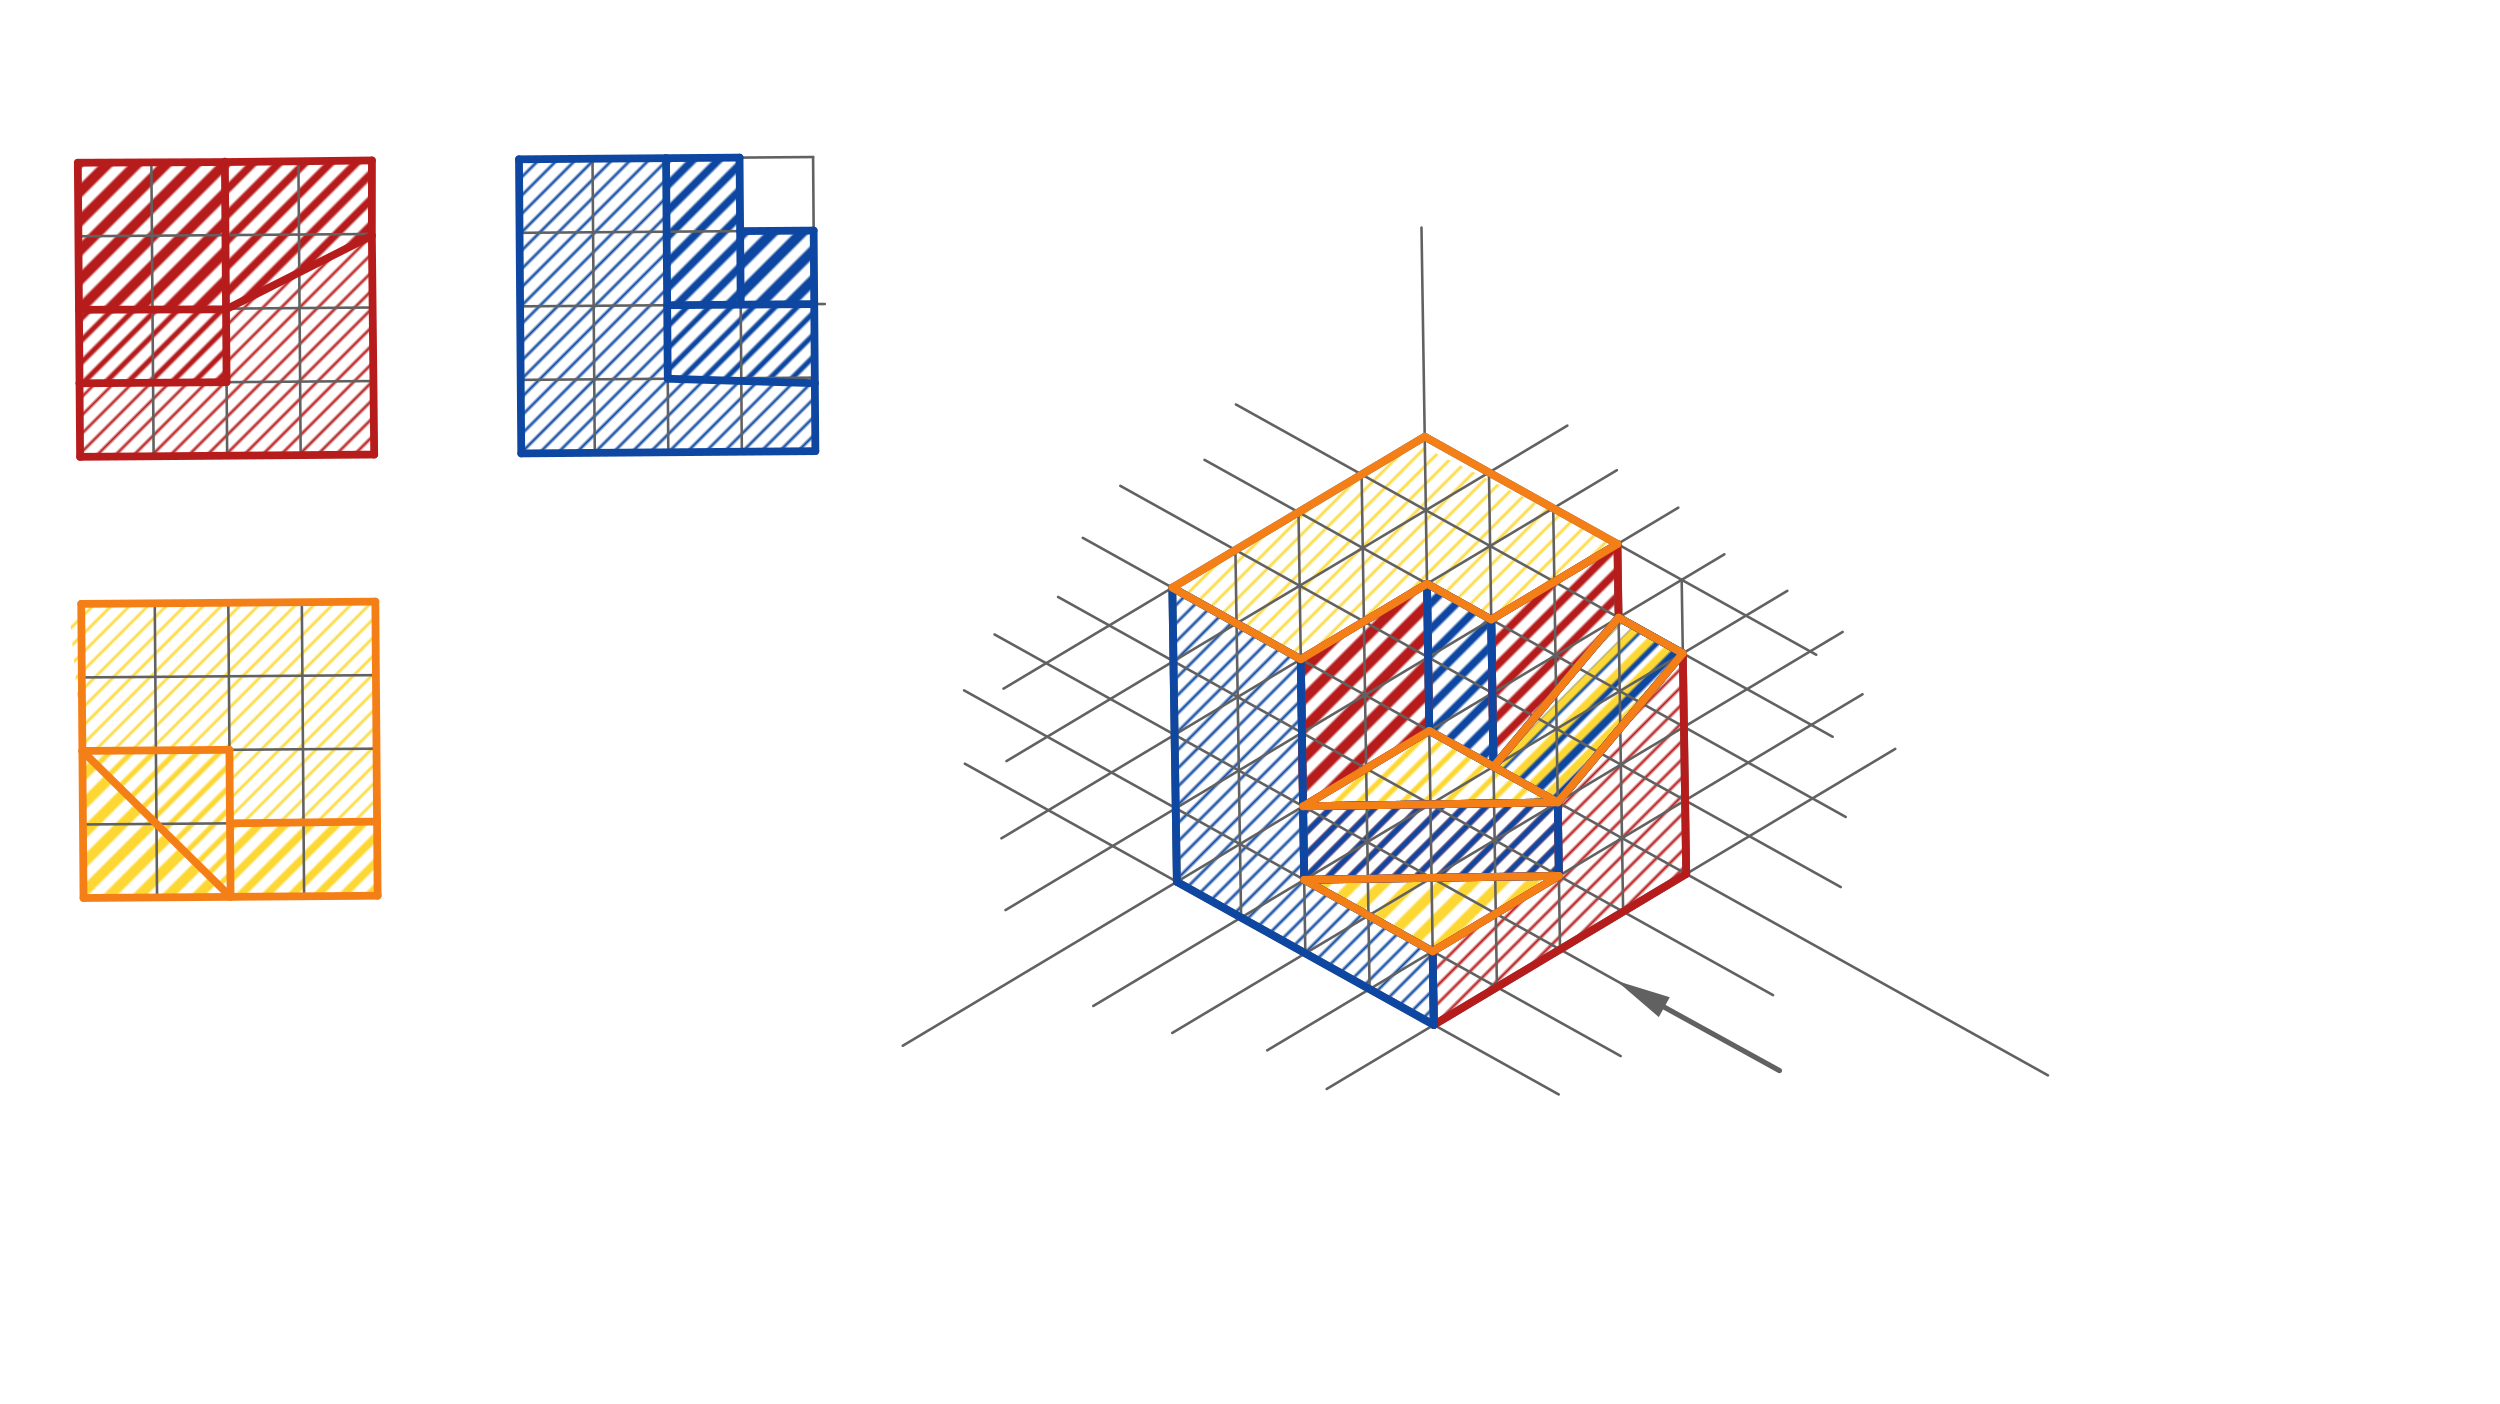 <svg xmlns="http://www.w3.org/2000/svg" class="svg--816" height="100%" preserveAspectRatio="xMidYMid meet" viewBox="0 0 963.78 541.417" width="100%"><defs><marker id="marker-arrow" markerHeight="16" markerUnits="userSpaceOnUse" markerWidth="24" orient="auto-start-reverse" refX="24" refY="4" viewBox="0 0 24 8"><path d="M 0 0 L 24 4 L 0 8 z" stroke="inherit"></path></marker></defs><g class="aux-layer--949"><g class="element--733"><defs><pattern height="5" id="fill_342_gaj66m__pattern-stripes" patternTransform="rotate(-45)" patternUnits="userSpaceOnUse" width="5"><rect fill="#B71C1C" height="1" transform="translate(0,0)" width="5"></rect></pattern></defs><g fill="url(#fill_342_gaj66m__pattern-stripes)"><path d="M 552.315 366.764 L 600.968 337.661 L 600.53 309.318 L 648.745 251.873 L 650.06 336.902 L 552.753 395.107 L 552.315 366.764 Z" stroke="none"></path></g></g><g class="element--733"><defs><pattern height="5" id="fill_349_5bzwrv__pattern-stripes" patternTransform="rotate(-45)" patternUnits="userSpaceOnUse" width="5"><rect fill="#B71C1C" height="1" transform="translate(0,0)" width="5"></rect></pattern></defs><g fill="url(#fill_349_5bzwrv__pattern-stripes)"><path d="M 30.659 147.771 L 87.35 147.332 L 87.133 119.255 L 143.353 90.85 L 144.261 175.238 L 30.879 176.117 L 30.659 147.771 Z" stroke="none"></path></g></g><g class="element--733"><defs><pattern height="6" id="fill_359_3qldee__pattern-stripes" patternTransform="rotate(-45)" patternUnits="userSpaceOnUse" width="6"><rect fill="#B71C1C" height="2" transform="translate(0,0)" width="6"></rect></pattern></defs><g fill="url(#fill_359_3qldee__pattern-stripes)"><path d="M 502.347 310.837 L 600.53 309.318 L 600.968 337.661 L 502.785 339.18 L 502.347 310.837 Z" stroke="none"></path></g></g><g class="element--733"><defs><pattern height="6" id="fill_364_1h8v5u__pattern-stripes" patternTransform="rotate(-45)" patternUnits="userSpaceOnUse" width="6"><rect fill="#B71C1C" height="2" transform="translate(0,0)" width="6"></rect></pattern></defs><g fill="url(#fill_364_1h8v5u__pattern-stripes)"><path d="M 30.439 119.426 L 87.133 119.255 L 87.35 147.332 L 30.659 147.771 L 30.439 119.426 Z" stroke="none"></path></g></g><g class="element--733"><defs><pattern height="7" id="fill_377_9skd3m__pattern-stripes" patternTransform="rotate(-45)" patternUnits="userSpaceOnUse" width="7"><rect fill="#B71C1C" height="3" transform="translate(0,0)" width="7"></rect></pattern></defs><g fill="url(#fill_377_9skd3m__pattern-stripes)"><path d="M 575.765 295.526 L 574.888 238.84 L 623.542 209.738 L 623.98 238.081 L 575.765 295.526 Z" stroke="none"></path></g></g><g class="element--733"><defs><pattern height="7" id="fill_382_ai08dk__pattern-stripes" patternTransform="rotate(-45)" patternUnits="userSpaceOnUse" width="7"><rect fill="#B71C1C" height="3" transform="translate(0,0)" width="7"></rect></pattern></defs><g fill="url(#fill_382_ai08dk__pattern-stripes)"><path d="M 87.133 119.255 L 86.693 62.477 L 143.382 61.855 L 143.354 90.203 L 87.133 119.255 Z" stroke="none"></path></g></g><g class="element--733"><defs><pattern height="8" id="fill_394_4s2ex7__pattern-stripes" patternTransform="rotate(-45)" patternUnits="userSpaceOnUse" width="8"><rect fill="#B71C1C" height="4" transform="translate(0,0)" width="8"></rect></pattern></defs><g fill="url(#fill_394_4s2ex7__pattern-stripes)"><path d="M 501.476 254.154 L 550.123 225.048 L 551 281.734 L 502.347 310.837 L 501.476 254.154 Z" stroke="none"></path></g></g><g class="element--733"><defs><pattern height="8" id="fill_399_yawva__pattern-stripes" patternTransform="rotate(-45)" patternUnits="userSpaceOnUse" width="8"><rect fill="#B71C1C" height="4" transform="translate(0,0)" width="8"></rect></pattern></defs><g fill="url(#fill_399_yawva__pattern-stripes)"><path d="M 30 62.734 L 86.693 62.477 L 87.133 119.255 L 30.439 119.426 L 30 62.734 Z" stroke="none"></path></g></g><g class="element--733"><defs><pattern height="5" id="fill_418_afr9yl__pattern-stripes" patternTransform="rotate(-45)" patternUnits="userSpaceOnUse" width="5"><rect fill="#0D47A1" height="1" transform="translate(0,0)" width="5"></rect></pattern></defs><g fill="url(#fill_418_afr9yl__pattern-stripes)"><path d="M 451.94 226.567 L 501.476 254.154 L 502.785 339.18 L 552.315 366.764 L 552.753 395.107 L 453.693 339.938 L 451.94 226.567 Z" stroke="none"></path></g></g><g class="element--733"><defs><pattern height="5" id="fill_426_aroogs__pattern-stripes" patternTransform="rotate(-45)" patternUnits="userSpaceOnUse" width="5"><rect fill="#0D47A1" height="1" transform="translate(0,0)" width="5"></rect></pattern></defs><g fill="url(#fill_426_aroogs__pattern-stripes)"><path d="M 200.074 61.416 L 256.765 60.977 L 257.424 146.013 L 314.13 147.726 L 314.335 173.919 L 200.953 174.798 L 200.161 72.749 L 200.074 61.416 Z" stroke="none"></path></g></g><g class="element--733"><defs><pattern height="6" id="fill_437_1fxk8__pattern-stripes" patternTransform="rotate(-45)" patternUnits="userSpaceOnUse" width="6"><rect fill="#0D47A1" height="2" transform="translate(0,0)" width="6"></rect></pattern></defs><g fill="url(#fill_437_1fxk8__pattern-stripes)"><path d="M 502.349 310.835 L 600.53 309.318 L 600.968 337.661 L 502.785 339.18 L 502.349 310.835 Z" stroke="none"></path></g></g><g class="element--733"><defs><pattern height="6" id="fill_442_54z63j__pattern-stripes" patternTransform="rotate(-45)" patternUnits="userSpaceOnUse" width="6"><rect fill="#0D47A1" height="2" transform="translate(0,0)" width="6"></rect></pattern></defs><g fill="url(#fill_442_54z63j__pattern-stripes)"><path d="M 257.204 117.668 L 313.896 117.228 L 314.114 145.574 L 257.424 146.013 L 257.204 117.668 Z" stroke="none"></path></g></g><g class="element--733"><defs><pattern height="7" id="fill_453_f8jldh__pattern-stripes" patternTransform="rotate(-45)" patternUnits="userSpaceOnUse" width="7"><rect fill="#0D47A1" height="3" transform="translate(0,0)" width="7"></rect></pattern></defs><g fill="url(#fill_453_f8jldh__pattern-stripes)"><path d="M 550.123 225.048 L 574.888 238.84 L 575.765 295.526 L 551 281.734 L 550.123 225.048 Z" stroke="none"></path></g></g><g class="element--733"><defs><pattern height="7" id="fill_458_4e8hex__pattern-stripes" patternTransform="rotate(-45)" patternUnits="userSpaceOnUse" width="7"><rect fill="#0D47A1" height="3" transform="translate(0,0)" width="7"></rect></pattern></defs><g fill="url(#fill_458_4e8hex__pattern-stripes)"><path d="M 256.765 60.977 L 285.11 60.757 L 285.55 117.448 L 257.204 117.668 L 256.765 60.977 Z" stroke="none"></path></g></g><g class="element--733"><defs><pattern height="8" id="fill_470_228x9d__pattern-stripes" patternTransform="rotate(-45)" patternUnits="userSpaceOnUse" width="8"><rect fill="#0D47A1" height="4" transform="translate(0,0)" width="8"></rect></pattern></defs><g fill="url(#fill_470_228x9d__pattern-stripes)"><path d="M 623.98 238.081 L 648.745 251.873 L 600.53 309.318 L 575.765 295.526 L 623.98 238.081 Z" stroke="none"></path></g></g><g class="element--733"><defs><pattern height="8" id="fill_475_amrm1k__pattern-stripes" patternTransform="rotate(-45)" patternUnits="userSpaceOnUse" width="8"><rect fill="#0D47A1" height="4" transform="translate(0,0)" width="8"></rect></pattern></defs><g fill="url(#fill_475_amrm1k__pattern-stripes)"><path d="M 285.33 89.102 L 313.676 88.883 L 313.896 117.228 L 285.55 117.448 L 285.33 89.102 Z" stroke="none"></path></g></g><g class="element--733"><defs><pattern height="5" id="fill_494_f4e8kh__pattern-stripes" patternTransform="rotate(-45)" patternUnits="userSpaceOnUse" width="5"><rect fill="#FDD835" height="1" transform="translate(0,0)" width="5"></rect></pattern></defs><g fill="url(#fill_494_f4e8kh__pattern-stripes)"><path d="M 451.94 226.567 L 545.394 170.667 L 623.542 209.738 L 574.888 238.84 L 550.124 225.049 L 501.476 254.154 L 451.94 226.567 Z" stroke="none"></path></g></g><g class="element--733"><defs><pattern height="5" id="fill_501_2arnd1__pattern-stripes" patternTransform="rotate(-45)" patternUnits="userSpaceOnUse" width="5"><rect fill="#FDD835" height="1" transform="translate(0,0)" width="5"></rect></pattern></defs><g fill="url(#fill_501_2arnd1__pattern-stripes)"><path d="M 31.318 232.808 L 144.701 231.929 L 145.358 316.724 L 88.669 317.405 L 88.449 289.06 L 31.758 289.499 L 27 238.734 Z" stroke="none"></path></g></g><g class="element--733"><defs><pattern height="6" id="fill_510_caqieq__pattern-stripes" patternTransform="rotate(-45)" patternUnits="userSpaceOnUse" width="6"><rect fill="#FDD835" height="2" transform="translate(0,0)" width="6"></rect></pattern></defs><g fill="url(#fill_510_caqieq__pattern-stripes)"><path d="M 502.349 310.835 L 551 281.734 L 600.53 309.318 L 502.349 310.835 Z" stroke="none"></path></g></g><g class="element--733"><defs><pattern height="6" id="fill_514_5jmfc7__pattern-stripes" patternTransform="rotate(-45)" patternUnits="userSpaceOnUse" width="6"><rect fill="#FDD835" height="2" transform="translate(0,0)" width="6"></rect></pattern></defs><g fill="url(#fill_514_5jmfc7__pattern-stripes)"><path d="M 31.758 289.499 L 88.449 289.06 L 88.889 345.751 L 31.758 289.499 Z" stroke="none"></path></g></g><g class="element--733"><defs><pattern height="7" id="fill_524_czp88g__pattern-stripes" patternTransform="rotate(-45)" patternUnits="userSpaceOnUse" width="7"><rect fill="#FDD835" height="3" transform="translate(0,0)" width="7"></rect></pattern></defs><g fill="url(#fill_524_czp88g__pattern-stripes)"><path d="M 575.765 295.526 L 623.98 238.081 L 648.745 251.873 L 600.53 309.318 L 575.765 295.526 Z" stroke="none"></path></g></g><g class="element--733"><defs><pattern height="7" id="fill_529_74rc0q__pattern-stripes" patternTransform="rotate(-45)" patternUnits="userSpaceOnUse" width="7"><rect fill="#FDD835" height="3" transform="translate(0,0)" width="7"></rect></pattern></defs><g fill="url(#fill_529_74rc0q__pattern-stripes)"><path d="M 88.669 317.405 L 145.36 316.966 L 145.58 345.311 L 88.889 345.751 L 88.669 317.405 Z" stroke="none"></path></g></g><g class="element--733"><defs><pattern height="8" id="fill_538_1ldjdn__pattern-stripes" patternTransform="rotate(-45)" patternUnits="userSpaceOnUse" width="8"><rect fill="#FDD835" height="4" transform="translate(0,0)" width="8"></rect></pattern></defs><g fill="url(#fill_538_1ldjdn__pattern-stripes)"><path d="M 502.785 339.18 L 600.968 337.661 L 552.315 366.764 L 502.785 339.18 Z" stroke="none"></path></g></g><g class="element--733"><defs><pattern height="8" id="fill_542_auglqm__pattern-stripes" patternTransform="rotate(-45)" patternUnits="userSpaceOnUse" width="8"><rect fill="#FDD835" height="4" transform="translate(0,0)" width="8"></rect></pattern></defs><g fill="url(#fill_542_auglqm__pattern-stripes)"><path d="M 31.758 289.499 L 88.889 345.751 L 32.197 346.19 L 31.758 289.499 Z" stroke="none"></path></g></g><g class="element--733"><line stroke="#616161" stroke-dasharray="none" stroke-linecap="round" stroke-width="3" x1="502.785" x2="600.968" y1="339.18" y2="337.661"></line></g><g class="element--733"><line stroke="#B71C1C" stroke-dasharray="none" stroke-linecap="round" stroke-width="3" x1="552.753" x2="552.315" y1="395.107" y2="366.764"></line></g><g class="element--733"><line stroke="#B71C1C" stroke-dasharray="none" stroke-linecap="round" stroke-width="3" x1="575.765" x2="574.888" y1="295.526" y2="238.84"></line></g><g class="element--733"><line stroke="#B71C1C" stroke-dasharray="none" stroke-linecap="round" stroke-width="3" x1="502.347" x2="501.47" y1="310.837" y2="254.15"></line></g><g class="element--733"><line stroke="#0D47A1" stroke-dasharray="none" stroke-linecap="round" stroke-width="3" x1="502.349" x2="600.53" y1="310.835" y2="309.318"></line></g><g class="element--733"><line stroke="#0D47A1" stroke-dasharray="none" stroke-linecap="round" stroke-width="3" x1="623.98" x2="648.745" y1="238.081" y2="251.873"></line></g></g><g class="main-layer--75a"><g class="element--733"><line stroke="#616161" stroke-dasharray="none" stroke-linecap="round" stroke-width="1" x1="30" x2="143.382" y1="62.734" y2="61.855"></line></g><g class="element--733"><line stroke="#616161" stroke-dasharray="none" stroke-linecap="round" stroke-width="1" x1="143.602" x2="30.22" y1="90.201" y2="91.08"></line></g><g class="element--733"><line stroke="#616161" stroke-dasharray="none" stroke-linecap="round" stroke-width="1" x1="143.822" x2="30.439" y1="118.547" y2="119.426"></line></g><g class="element--733"><line stroke="#616161" stroke-dasharray="none" stroke-linecap="round" stroke-width="1" x1="144.042" x2="30.659" y1="146.892" y2="147.771"></line></g><g class="element--733"><line stroke="#616161" stroke-dasharray="none" stroke-linecap="round" stroke-width="1" x1="144.261" x2="30.879" y1="175.238" y2="176.117"></line></g><g class="element--733"><line stroke="#616161" stroke-dasharray="none" stroke-linecap="round" stroke-width="1" x1="58.346" x2="59.225" y1="62.515" y2="175.897"></line></g><g class="element--733"><line stroke="#616161" stroke-dasharray="none" stroke-linecap="round" stroke-width="1" x1="86.691" x2="87.57" y1="62.295" y2="175.677"></line></g><g class="element--733"><line stroke="#616161" stroke-dasharray="none" stroke-linecap="round" stroke-width="1" x1="115.037" x2="115.916" y1="62.075" y2="175.458"></line></g><g class="element--733"><line stroke="#616161" stroke-dasharray="none" stroke-linecap="round" stroke-width="1" x1="30.879" x2="30" y1="176.117" y2="62.734"></line></g><g class="element--733"><line stroke="#616161" stroke-dasharray="none" stroke-linecap="round" stroke-width="1" x1="144.261" x2="143.382" y1="175.238" y2="61.855"></line></g><g class="element--733"><line stroke="#616161" stroke-dasharray="none" stroke-linecap="round" stroke-width="1" x1="200.293" x2="313.676" y1="89.762" y2="88.883"></line></g><g class="element--733"><line stroke="#616161" stroke-dasharray="none" stroke-linecap="round" stroke-width="1" x1="200.513" x2="317.973" y1="118.107" y2="117.197"></line></g><g class="element--733"><line stroke="#616161" stroke-dasharray="none" stroke-linecap="round" stroke-width="1" x1="200.733" x2="314.115" y1="146.453" y2="145.574"></line></g><g class="element--733"><line stroke="#616161" stroke-dasharray="none" stroke-linecap="round" stroke-width="1" x1="200.953" x2="314.335" y1="174.798" y2="173.919"></line></g><g class="element--733"><line stroke="#616161" stroke-dasharray="none" stroke-linecap="round" stroke-width="1" x1="228.419" x2="229.298" y1="61.196" y2="174.579"></line></g><g class="element--733"><line stroke="#616161" stroke-dasharray="none" stroke-linecap="round" stroke-width="1" x1="256.765" x2="257.644" y1="60.977" y2="174.359"></line></g><g class="element--733"><line stroke="#616161" stroke-dasharray="none" stroke-linecap="round" stroke-width="1" x1="285.11" x2="285.989" y1="60.757" y2="174.139"></line></g><g class="element--733"><line stroke="#616161" stroke-dasharray="none" stroke-linecap="round" stroke-width="1" x1="200.074" x2="313.456" y1="61.416" y2="60.537"></line></g><g class="element--733"><line stroke="#616161" stroke-dasharray="none" stroke-linecap="round" stroke-width="1" x1="200.953" x2="200.074" y1="174.798" y2="61.416"></line></g><g class="element--733"><line stroke="#616161" stroke-dasharray="none" stroke-linecap="round" stroke-width="1" x1="314.335" x2="313.456" y1="173.919" y2="60.537"></line></g><g class="element--733"><line stroke="#616161" stroke-dasharray="none" stroke-linecap="round" stroke-width="1" x1="144.921" x2="31.538" y1="260.275" y2="261.154"></line></g><g class="element--733"><line stroke="#616161" stroke-dasharray="none" stroke-linecap="round" stroke-width="1" x1="145.14" x2="31.758" y1="288.62" y2="289.499"></line></g><g class="element--733"><line stroke="#616161" stroke-dasharray="none" stroke-linecap="round" stroke-width="1" x1="145.36" x2="31.978" y1="316.966" y2="317.845"></line></g><g class="element--733"><line stroke="#616161" stroke-dasharray="none" stroke-linecap="round" stroke-width="1" x1="145.58" x2="32.197" y1="345.311" y2="346.19"></line></g><g class="element--733"><line stroke="#616161" stroke-dasharray="none" stroke-linecap="round" stroke-width="1" x1="59.664" x2="60.543" y1="232.588" y2="345.971"></line></g><g class="element--733"><line stroke="#616161" stroke-dasharray="none" stroke-linecap="round" stroke-width="1" x1="88.01" x2="88.889" y1="232.369" y2="345.751"></line></g><g class="element--733"><line stroke="#616161" stroke-dasharray="none" stroke-linecap="round" stroke-width="1" x1="116.355" x2="117.234" y1="232.149" y2="345.531"></line></g><g class="element--733"><line stroke="#616161" stroke-dasharray="none" stroke-linecap="round" stroke-width="1" x1="32.197" x2="31.318" y1="346.19" y2="232.808"></line></g><g class="element--733"><line stroke="#616161" stroke-dasharray="none" stroke-linecap="round" stroke-width="1" x1="145.58" x2="144.701" y1="345.311" y2="231.929"></line></g><g class="element--733"><line stroke="#616161" stroke-dasharray="none" stroke-linecap="round" stroke-width="1" x1="31.318" x2="144.701" y1="232.808" y2="231.929"></line></g><g class="element--733"><line stroke="#616161" stroke-dasharray="none" stroke-linecap="round" stroke-width="1" x1="548" x2="551" y1="87.734" y2="281.734"></line></g><g class="element--733"><line stroke="#616161" stroke-dasharray="none" stroke-linecap="round" stroke-width="1" x1="551" x2="348.022" y1="281.734" y2="403.146"></line></g><g class="element--733"><line stroke="#616161" stroke-dasharray="none" stroke-linecap="round" stroke-width="1" x1="551" x2="789.503" y1="281.734" y2="414.56"></line></g><g class="element--733"><line stroke="#616161" stroke-dasharray="none" stroke-linecap="round" stroke-width="1" x1="550.562" x2="387.637" y1="253.391" y2="350.845"></line></g><g class="element--733"><line stroke="#616161" stroke-dasharray="none" stroke-linecap="round" stroke-width="1" x1="550.123" x2="386.062" y1="225.048" y2="323.182"></line></g><g class="element--733"><line stroke="#616161" stroke-dasharray="none" stroke-linecap="round" stroke-width="1" x1="549.685" x2="388.012" y1="196.705" y2="293.411"></line></g><g class="element--733"><line stroke="#616161" stroke-dasharray="none" stroke-linecap="round" stroke-width="1" x1="549.247" x2="386.864" y1="168.362" y2="265.492"></line></g><g class="element--733"><line stroke="#616161" stroke-dasharray="none" stroke-linecap="round" stroke-width="1" x1="550.562" x2="709.625" y1="253.391" y2="341.976"></line></g><g class="element--733"><line stroke="#616161" stroke-dasharray="none" stroke-linecap="round" stroke-width="1" x1="550.123" x2="711.542" y1="225.048" y2="314.944"></line></g><g class="element--733"><line stroke="#616161" stroke-dasharray="none" stroke-linecap="round" stroke-width="1" x1="549.685" x2="706.501" y1="196.705" y2="284.038"></line></g><g class="element--733"><line stroke="#616161" stroke-dasharray="none" stroke-linecap="round" stroke-width="1" x1="549.247" x2="700.177" y1="168.362" y2="252.417"></line></g><g class="element--733"><line stroke="#616161" stroke-dasharray="none" stroke-linecap="round" stroke-width="1" x1="526.673" x2="683.503" y1="296.285" y2="383.626"></line></g><g class="element--733"><line stroke="#616161" stroke-dasharray="none" stroke-linecap="round" stroke-width="1" x1="502.347" x2="656.902" y1="310.837" y2="396.911"></line></g><g class="element--733"><line stroke="#616161" stroke-dasharray="none" stroke-linecap="round" stroke-width="1" x1="478.02" x2="624.784" y1="325.388" y2="407.123"></line></g><g class="element--733"><line stroke="#616161" stroke-dasharray="none" stroke-linecap="round" stroke-width="1" x1="453.693" x2="600.897" y1="339.939" y2="421.919"></line></g><g class="element--733"><line stroke="#616161" stroke-dasharray="none" stroke-linecap="round" stroke-width="1" x1="551" x2="417.431" y1="281.734" y2="207.348"></line></g><g class="element--733"><line stroke="#616161" stroke-dasharray="none" stroke-linecap="round" stroke-width="1" x1="526.673" x2="407.901" y1="296.285" y2="230.139"></line></g><g class="element--733"><line stroke="#616161" stroke-dasharray="none" stroke-linecap="round" stroke-width="1" x1="502.347" x2="383.415" y1="310.837" y2="244.602"></line></g><g class="element--733"><line stroke="#616161" stroke-dasharray="none" stroke-linecap="round" stroke-width="1" x1="478.02" x2="371.663" y1="325.388" y2="266.156"></line></g><g class="element--733"><line stroke="#616161" stroke-dasharray="none" stroke-linecap="round" stroke-width="1" x1="453.693" x2="371.95" y1="339.939" y2="294.415"></line></g><g class="element--733"><line stroke="#616161" stroke-dasharray="none" stroke-linecap="round" stroke-width="1" x1="550.562" x2="431.897" y1="253.391" y2="187.305"></line></g><g class="element--733"><line stroke="#616161" stroke-dasharray="none" stroke-linecap="round" stroke-width="1" x1="550.123" x2="464.363" y1="225.048" y2="177.287"></line></g><g class="element--733"><line stroke="#616161" stroke-dasharray="none" stroke-linecap="round" stroke-width="1" x1="549.685" x2="476.453" y1="196.705" y2="155.921"></line></g><g class="element--733"><line stroke="#616161" stroke-dasharray="none" stroke-linecap="round" stroke-width="1" x1="575.765" x2="421.477" y1="295.526" y2="387.814"></line></g><g class="element--733"><line stroke="#616161" stroke-dasharray="none" stroke-linecap="round" stroke-width="1" x1="600.53" x2="451.92" y1="309.318" y2="398.21"></line></g><g class="element--733"><line stroke="#616161" stroke-dasharray="none" stroke-linecap="round" stroke-width="1" x1="625.295" x2="488.536" y1="323.11" y2="404.913"></line></g><g class="element--733"><line stroke="#616161" stroke-dasharray="none" stroke-linecap="round" stroke-width="1" x1="650.06" x2="511.456" y1="336.902" y2="419.809"></line></g><g class="element--733"><line stroke="#616161" stroke-dasharray="none" stroke-linecap="round" stroke-width="1" x1="650.06" x2="730.629" y1="336.902" y2="288.709"></line></g><g class="element--733"><line stroke="#616161" stroke-dasharray="none" stroke-linecap="round" stroke-width="1" x1="625.295" x2="718.028" y1="323.11" y2="267.642"></line></g><g class="element--733"><line stroke="#616161" stroke-dasharray="none" stroke-linecap="round" stroke-width="1" x1="600.53" x2="710.355" y1="309.318" y2="243.626"></line></g><g class="element--733"><line stroke="#616161" stroke-dasharray="none" stroke-linecap="round" stroke-width="1" x1="575.765" x2="689.026" y1="295.526" y2="227.778"></line></g><g class="element--733"><line stroke="#616161" stroke-dasharray="none" stroke-linecap="round" stroke-width="1" x1="551" x2="664.765" y1="281.734" y2="213.685"></line></g><g class="element--733"><line stroke="#616161" stroke-dasharray="none" stroke-linecap="round" stroke-width="1" x1="550.562" x2="646.994" y1="253.391" y2="195.71"></line></g><g class="element--733"><line stroke="#616161" stroke-dasharray="none" stroke-linecap="round" stroke-width="1" x1="550.123" x2="623.325" y1="225.048" y2="181.262"></line></g><g class="element--733"><line stroke="#616161" stroke-dasharray="none" stroke-linecap="round" stroke-width="1" x1="549.685" x2="604.233" y1="196.705" y2="164.077"></line></g><g class="element--733"><line stroke="#616161" stroke-dasharray="none" stroke-linecap="round" stroke-width="1" x1="453.693" x2="451.94" y1="339.939" y2="226.567"></line></g><g class="element--733"><line stroke="#616161" stroke-dasharray="none" stroke-linecap="round" stroke-width="1" x1="650.06" x2="648.307" y1="336.902" y2="223.53"></line></g><g class="element--733"><line stroke="#616161" stroke-dasharray="none" stroke-linecap="round" stroke-width="1" x1="552.753" x2="551" y1="395.107" y2="281.734"></line></g><g class="element--733"><line stroke="#616161" stroke-dasharray="none" stroke-linecap="round" stroke-width="1" x1="478.458" x2="476.267" y1="353.731" y2="212.015"></line></g><g class="element--733"><line stroke="#616161" stroke-dasharray="none" stroke-linecap="round" stroke-width="1" x1="503.223" x2="500.593" y1="367.523" y2="197.464"></line></g><g class="element--733"><line stroke="#616161" stroke-dasharray="none" stroke-linecap="round" stroke-width="1" x1="527.988" x2="524.92" y1="381.315" y2="182.913"></line></g><g class="element--733"><line stroke="#616161" stroke-dasharray="none" stroke-linecap="round" stroke-width="1" x1="577.08" x2="574.012" y1="380.556" y2="182.154"></line></g><g class="element--733"><line stroke="#616161" stroke-dasharray="none" stroke-linecap="round" stroke-width="1" x1="601.407" x2="598.777" y1="366.004" y2="195.946"></line></g><g class="element--733"><line stroke="#616161" stroke-dasharray="none" stroke-linecap="round" stroke-width="1" x1="625.733" x2="623.542" y1="351.453" y2="209.738"></line></g><g class="element--733"><line stroke="#616161" stroke-dasharray="none" stroke-linecap="round" stroke-width="3" x1="453.693" x2="451.94" y1="339.939" y2="226.567"></line></g><g class="element--733"><line stroke="#616161" stroke-dasharray="none" stroke-linecap="round" stroke-width="3" x1="451.94" x2="501.47" y1="226.567" y2="254.15"></line></g><g class="element--733"><line stroke="#616161" stroke-dasharray="none" stroke-linecap="round" stroke-width="3" x1="501.47" x2="502.785" y1="254.15" y2="339.18"></line></g><g class="element--733"><line stroke="#616161" stroke-dasharray="none" stroke-linecap="round" stroke-width="3" x1="502.785" x2="552.315" y1="339.18" y2="366.764"></line></g><g class="element--733"><line stroke="#616161" stroke-dasharray="none" stroke-linecap="round" stroke-width="3" x1="552.315" x2="552.753" y1="366.764" y2="395.107"></line></g><g class="element--733"><line stroke="#616161" stroke-dasharray="none" stroke-linecap="round" stroke-width="3" x1="453.693" x2="552.753" y1="339.939" y2="395.107"></line></g><g class="element--733"><line stroke="#616161" stroke-dasharray="none" stroke-linecap="round" stroke-width="3" x1="552.315" x2="600.968" y1="366.764" y2="337.661"></line></g><g class="element--733"><line stroke="#616161" stroke-dasharray="none" stroke-linecap="round" stroke-width="3" x1="600.968" x2="600.53" y1="337.661" y2="309.318"></line></g><g class="element--733"><line stroke="#616161" stroke-dasharray="none" stroke-linecap="round" stroke-width="3" x1="600.53" x2="648.745" y1="309.318" y2="251.873"></line></g><g class="element--733"><line stroke="#616161" stroke-dasharray="none" stroke-linecap="round" stroke-width="3" x1="648.745" x2="650.06" y1="251.873" y2="336.902"></line></g><g class="element--733"><line stroke="#616161" stroke-dasharray="none" stroke-linecap="round" stroke-width="3" x1="650.06" x2="552.753" y1="336.902" y2="395.107"></line></g><g class="element--733"><line stroke="#616161" stroke-dasharray="none" stroke-linecap="round" stroke-width="3" x1="502.347" x2="600.53" y1="310.837" y2="309.318"></line></g><g class="element--733"><line stroke="#616161" stroke-dasharray="none" stroke-linecap="round" stroke-width="3" x1="502.347" x2="551" y1="310.837" y2="281.734"></line></g><g class="element--733"><line stroke="#616161" stroke-dasharray="none" stroke-linecap="round" stroke-width="3" x1="551" x2="600.53" y1="281.734" y2="309.318"></line></g><g class="element--733"><line stroke="#616161" stroke-dasharray="none" stroke-linecap="round" stroke-width="3" x1="551" x2="550.123" y1="281.734" y2="225.048"></line></g><g class="element--733"><line stroke="#616161" stroke-dasharray="none" stroke-linecap="round" stroke-width="3" x1="501.47" x2="550.123" y1="254.15" y2="225.048"></line></g><g class="element--733"><line stroke="#616161" stroke-dasharray="none" stroke-linecap="round" stroke-width="3" x1="451.94" x2="549.247" y1="226.567" y2="168.362"></line></g><g class="element--733"><line stroke="#616161" stroke-dasharray="none" stroke-linecap="round" stroke-width="3" x1="549.247" x2="623.542" y1="168.362" y2="209.738"></line></g><g class="element--733"><line stroke="#616161" stroke-dasharray="none" stroke-linecap="round" stroke-width="3" x1="550.123" x2="574.888" y1="225.048" y2="238.84"></line></g><g class="element--733"><line stroke="#616161" stroke-dasharray="none" stroke-linecap="round" stroke-width="3" x1="574.888" x2="623.542" y1="238.84" y2="209.738"></line></g><g class="element--733"><line stroke="#616161" stroke-dasharray="none" stroke-linecap="round" stroke-width="3" x1="574.888" x2="575.765" y1="238.84" y2="295.526"></line></g><g class="element--733"><line stroke="#616161" stroke-dasharray="none" stroke-linecap="round" stroke-width="3" x1="575.765" x2="623.98" y1="295.526" y2="238.081"></line></g><g class="element--733"><line stroke="#616161" stroke-dasharray="none" stroke-linecap="round" stroke-width="3" x1="623.98" x2="623.542" y1="238.081" y2="209.738"></line></g><g class="element--733"><line stroke="#616161" stroke-dasharray="none" stroke-linecap="round" stroke-width="3" x1="623.98" x2="648.745" y1="238.081" y2="251.873"></line></g><g class="element--733"><line stroke="#616161" stroke-dasharray="none" stroke-linecap="round" stroke-width="2" x1="641.606" x2="686" y1="388.281" y2="412.734"></line><path d="M623.212,378.148 l21,4.375 l0,-8.75 z" fill="#616161" stroke="#616161" stroke-width="0" transform="rotate(28.848, 623.212, 378.148)"></path></g><g class="element--733"><line stroke="#B71C1C" stroke-dasharray="none" stroke-linecap="round" stroke-width="3" x1="552.753" x2="552.315" y1="395.107" y2="366.764"></line></g><g class="element--733"><line stroke="#B71C1C" stroke-dasharray="none" stroke-linecap="round" stroke-width="3" x1="552.315" x2="600.968" y1="366.764" y2="337.661"></line></g><g class="element--733"><line stroke="#B71C1C" stroke-dasharray="none" stroke-linecap="round" stroke-width="3" x1="600.968" x2="600.53" y1="337.661" y2="309.318"></line></g><g class="element--733"><line stroke="#B71C1C" stroke-dasharray="none" stroke-linecap="round" stroke-width="3" x1="600.53" x2="648.745" y1="309.318" y2="251.873"></line></g><g class="element--733"><line stroke="#B71C1C" stroke-dasharray="none" stroke-linecap="round" stroke-width="3" x1="648.745" x2="650.06" y1="251.873" y2="336.902"></line></g><g class="element--733"><line stroke="#B71C1C" stroke-dasharray="none" stroke-linecap="round" stroke-width="3" x1="552.753" x2="650.06" y1="395.107" y2="336.902"></line></g><g class="element--733"><line stroke="#B71C1C" stroke-dasharray="none" stroke-linecap="round" stroke-width="3" x1="30.879" x2="30.659" y1="176.117" y2="147.771"></line></g><g class="element--733"><line stroke="#B71C1C" stroke-dasharray="none" stroke-linecap="round" stroke-width="3" x1="30.659" x2="87.35" y1="147.771" y2="147.332"></line></g><g class="element--733"><line stroke="#B71C1C" stroke-dasharray="none" stroke-linecap="round" stroke-width="3" x1="87.35" x2="87.131" y1="147.332" y2="118.986"></line></g><g class="element--733"><line stroke="#B71C1C" stroke-dasharray="none" stroke-linecap="round" stroke-width="3" x1="87.133" x2="143.353" y1="119.255" y2="90.85"></line></g><g class="element--733"><line stroke="#B71C1C" stroke-dasharray="none" stroke-linecap="round" stroke-width="3" x1="143.353" x2="144.261" y1="90.85" y2="175.238"></line></g><g class="element--733"><line stroke="#B71C1C" stroke-dasharray="none" stroke-linecap="round" stroke-width="3" x1="144.261" x2="30.879" y1="175.238" y2="176.117"></line></g><g class="element--733"><line stroke="#B71C1C" stroke-dasharray="none" stroke-linecap="round" stroke-width="3" x1="502.785" x2="502.347" y1="339.18" y2="310.837"></line></g><g class="element--733"><line stroke="#B71C1C" stroke-dasharray="none" stroke-linecap="round" stroke-width="3" x1="502.347" x2="600.53" y1="310.837" y2="309.318"></line></g><g class="element--733"><line stroke="#B71C1C" stroke-dasharray="none" stroke-linecap="round" stroke-width="3" x1="502.785" x2="600.968" y1="339.18" y2="337.661"></line></g><g class="element--733"><line stroke="#B71C1C" stroke-dasharray="none" stroke-linecap="round" stroke-width="3" x1="30.659" x2="30.439" y1="147.771" y2="119.426"></line></g><g class="element--733"><line stroke="#B71C1C" stroke-dasharray="none" stroke-linecap="round" stroke-width="3" x1="30.439" x2="87.133" y1="119.426" y2="119.255"></line></g><g class="element--733"><line stroke="#B71C1C" stroke-dasharray="none" stroke-linecap="round" stroke-width="3" x1="575.765" x2="574.888" y1="295.526" y2="238.84"></line></g><g class="element--733"><line stroke="#B71C1C" stroke-dasharray="none" stroke-linecap="round" stroke-width="3" x1="574.888" x2="623.542" y1="238.84" y2="209.738"></line></g><g class="element--733"><line stroke="#B71C1C" stroke-dasharray="none" stroke-linecap="round" stroke-width="3" x1="623.542" x2="623.98" y1="209.738" y2="238.081"></line></g><g class="element--733"><line stroke="#B71C1C" stroke-dasharray="none" stroke-linecap="round" stroke-width="3" x1="623.98" x2="575.765" y1="238.081" y2="295.526"></line></g><g class="element--733"><line stroke="#B71C1C" stroke-dasharray="none" stroke-linecap="round" stroke-width="3" x1="87.133" x2="86.691" y1="119.255" y2="62.295"></line></g><g class="element--733"><line stroke="#B71C1C" stroke-dasharray="none" stroke-linecap="round" stroke-width="3" x1="86.693" x2="143.382" y1="62.477" y2="61.855"></line></g><g class="element--733"><line stroke="#B71C1C" stroke-dasharray="none" stroke-linecap="round" stroke-width="3" x1="143.382" x2="143.353" y1="61.855" y2="90.85"></line></g><g class="element--733"><line stroke="#B71C1C" stroke-dasharray="none" stroke-linecap="round" stroke-width="3" x1="502.347" x2="501.47" y1="310.837" y2="254.156"></line></g><g class="element--733"><line stroke="#B71C1C" stroke-dasharray="none" stroke-linecap="round" stroke-width="3" x1="501.47" x2="550.123" y1="254.158" y2="225.048"></line></g><g class="element--733"><line stroke="#B71C1C" stroke-dasharray="none" stroke-linecap="round" stroke-width="3" x1="550.123" x2="551" y1="225.048" y2="281.734"></line></g><g class="element--733"><line stroke="#B71C1C" stroke-dasharray="none" stroke-linecap="round" stroke-width="3" x1="551" x2="502.347" y1="281.734" y2="310.837"></line></g><g class="element--733"><line stroke="#B71C1C" stroke-dasharray="none" stroke-linecap="round" stroke-width="3" x1="30.439" x2="30" y1="119.426" y2="62.734"></line></g><g class="element--733"><line stroke="#B71C1C" stroke-dasharray="none" stroke-linecap="round" stroke-width="3" x1="30" x2="86.693" y1="62.734" y2="62.477"></line></g><g class="element--733"><line stroke="#0D47A1" stroke-dasharray="none" stroke-linecap="round" stroke-width="3" x1="453.693" x2="451.94" y1="339.939" y2="226.567"></line></g><g class="element--733"><line stroke="#0D47A1" stroke-dasharray="none" stroke-linecap="round" stroke-width="3" x1="451.94" x2="501.476" y1="226.567" y2="254.154"></line></g><g class="element--733"><line stroke="#0D47A1" stroke-dasharray="none" stroke-linecap="round" stroke-width="3" x1="501.476" x2="502.785" y1="254.154" y2="339.18"></line></g><g class="element--733"><line stroke="#0D47A1" stroke-dasharray="none" stroke-linecap="round" stroke-width="3" x1="502.785" x2="552.315" y1="339.18" y2="366.764"></line></g><g class="element--733"><line stroke="#0D47A1" stroke-dasharray="none" stroke-linecap="round" stroke-width="3" x1="552.315" x2="552.753" y1="366.764" y2="395.107"></line></g><g class="element--733"><line stroke="#0D47A1" stroke-dasharray="none" stroke-linecap="round" stroke-width="3" x1="453.693" x2="552.753" y1="339.938" y2="395.107"></line></g><g class="element--733"><line stroke="#0D47A1" stroke-dasharray="none" stroke-linecap="round" stroke-width="3" x1="200.953" x2="200.074" y1="174.798" y2="61.416"></line></g><g class="element--733"><line stroke="#0D47A1" stroke-dasharray="none" stroke-linecap="round" stroke-width="3" x1="200.074" x2="256.765" y1="61.416" y2="60.977"></line></g><g class="element--733"><line stroke="#0D47A1" stroke-dasharray="none" stroke-linecap="round" stroke-width="3" x1="256.765" x2="257.424" y1="60.977" y2="146.013"></line></g><g class="element--733"><line stroke="#0D47A1" stroke-dasharray="none" stroke-linecap="round" stroke-width="3" x1="257.424" x2="314.13" y1="146.013" y2="147.726"></line></g><g class="element--733"><line stroke="#0D47A1" stroke-dasharray="none" stroke-linecap="round" stroke-width="3" x1="314.13" x2="314.335" y1="147.726" y2="173.919"></line></g><g class="element--733"><line stroke="#0D47A1" stroke-dasharray="none" stroke-linecap="round" stroke-width="3" x1="314.335" x2="200.953" y1="173.919" y2="174.798"></line></g><g class="element--733"><line stroke="#0D47A1" stroke-dasharray="none" stroke-linecap="round" stroke-width="3" x1="502.349" x2="600.53" y1="310.835" y2="309.318"></line></g><g class="element--733"><line stroke="#0D47A1" stroke-dasharray="none" stroke-linecap="round" stroke-width="3" x1="600.53" x2="600.968" y1="309.318" y2="337.661"></line></g><g class="element--733"><line stroke="#0D47A1" stroke-dasharray="none" stroke-linecap="round" stroke-width="3" x1="600.968" x2="502.785" y1="337.661" y2="339.18"></line></g><g class="element--733"><line stroke="#0D47A1" stroke-dasharray="none" stroke-linecap="round" stroke-width="3" x1="257.204" x2="313.896" y1="117.668" y2="117.228"></line></g><g class="element--733"><line stroke="#0D47A1" stroke-dasharray="none" stroke-linecap="round" stroke-width="3" x1="313.896" x2="314.13" y1="117.228" y2="147.726"></line></g><g class="element--733"><line stroke="#0D47A1" stroke-dasharray="none" stroke-linecap="round" stroke-width="3" x1="551" x2="550.123" y1="281.734" y2="225.048"></line></g><g class="element--733"><line stroke="#0D47A1" stroke-dasharray="none" stroke-linecap="round" stroke-width="3" x1="575.765" x2="551" y1="295.526" y2="281.734"></line></g><g class="element--733"><line stroke="#0D47A1" stroke-dasharray="none" stroke-linecap="round" stroke-width="3" x1="550.123" x2="574.888" y1="225.048" y2="238.84"></line></g><g class="element--733"><line stroke="#0D47A1" stroke-dasharray="none" stroke-linecap="round" stroke-width="3" x1="574.888" x2="575.765" y1="238.84" y2="295.526"></line></g><g class="element--733"><line stroke="#0D47A1" stroke-dasharray="none" stroke-linecap="round" stroke-width="3" x1="256.765" x2="285.11" y1="60.977" y2="60.757"></line></g><g class="element--733"><line stroke="#0D47A1" stroke-dasharray="none" stroke-linecap="round" stroke-width="3" x1="285.11" x2="285.55" y1="60.757" y2="117.448"></line></g><g class="element--733"><line stroke="#0D47A1" stroke-dasharray="none" stroke-linecap="round" stroke-width="3" x1="575.765" x2="623.98" y1="295.526" y2="238.081"></line></g><g class="element--733"><line stroke="#0D47A1" stroke-dasharray="none" stroke-linecap="round" stroke-width="3" x1="623.98" x2="648.745" y1="238.081" y2="251.873"></line></g><g class="element--733"><line stroke="#0D47A1" stroke-dasharray="none" stroke-linecap="round" stroke-width="3" x1="648.745" x2="600.53" y1="251.873" y2="309.318"></line></g><g class="element--733"><line stroke="#0D47A1" stroke-dasharray="none" stroke-linecap="round" stroke-width="3" x1="575.765" x2="600.53" y1="295.526" y2="309.318"></line></g><g class="element--733"><line stroke="#0D47A1" stroke-dasharray="none" stroke-linecap="round" stroke-width="3" x1="285.33" x2="313.676" y1="89.102" y2="88.883"></line></g><g class="element--733"><line stroke="#0D47A1" stroke-dasharray="none" stroke-linecap="round" stroke-width="3" x1="313.676" x2="313.896" y1="88.883" y2="117.228"></line></g><g class="element--733"><line stroke="#F57F17" stroke-dasharray="none" stroke-linecap="round" stroke-width="3" x1="451.94" x2="549.247" y1="226.567" y2="168.362"></line></g><g class="element--733"><line stroke="#F57F17" stroke-dasharray="none" stroke-linecap="round" stroke-width="3" x1="549.247" x2="623.542" y1="168.362" y2="209.738"></line></g><g class="element--733"><line stroke="#F57F17" stroke-dasharray="none" stroke-linecap="round" stroke-width="3" x1="623.542" x2="574.888" y1="209.738" y2="238.84"></line></g><g class="element--733"><line stroke="#F57F17" stroke-dasharray="none" stroke-linecap="round" stroke-width="3" x1="574.888" x2="550.123" y1="238.84" y2="225.048"></line></g><g class="element--733"><line stroke="#F57F17" stroke-dasharray="none" stroke-linecap="round" stroke-width="3" x1="550.124" x2="501.476" y1="225.049" y2="254.154"></line></g><g class="element--733"><line stroke="#F57F17" stroke-dasharray="none" stroke-linecap="round" stroke-width="3" x1="501.476" x2="451.94" y1="254.154" y2="226.567"></line></g><g class="element--733"><line stroke="#F57F17" stroke-dasharray="none" stroke-linecap="round" stroke-width="3" x1="31.318" x2="144.701" y1="232.808" y2="231.929"></line></g><g class="element--733"><line stroke="#F57F17" stroke-dasharray="none" stroke-linecap="round" stroke-width="3" x1="144.701" x2="145.358" y1="231.929" y2="316.724"></line></g><g class="element--733"><line stroke="#F57F17" stroke-dasharray="none" stroke-linecap="round" stroke-width="3" x1="145.358" x2="88.669" y1="316.724" y2="317.405"></line></g><g class="element--733"><line stroke="#F57F17" stroke-dasharray="none" stroke-linecap="round" stroke-width="3" x1="88.669" x2="88.449" y1="317.405" y2="289.06"></line></g><g class="element--733"><line stroke="#F57F17" stroke-dasharray="none" stroke-linecap="round" stroke-width="3" x1="88.449" x2="31.758" y1="289.06" y2="289.499"></line></g><g class="element--733"><line stroke="#F57F17" stroke-dasharray="none" stroke-linecap="round" stroke-width="3" x1="31.758" x2="31.318" y1="289.499" y2="232.808"></line></g><g class="element--733"><line stroke="#F57F17" stroke-dasharray="none" stroke-linecap="round" stroke-width="3" x1="502.349" x2="551" y1="310.835" y2="281.734"></line></g><g class="element--733"><line stroke="#F57F17" stroke-dasharray="none" stroke-linecap="round" stroke-width="3" x1="551" x2="600.53" y1="281.734" y2="309.318"></line></g><g class="element--733"><line stroke="#F57F17" stroke-dasharray="none" stroke-linecap="round" stroke-width="3" x1="502.349" x2="600.53" y1="310.835" y2="309.318"></line></g><g class="element--733"><line stroke="#F57F17" stroke-dasharray="none" stroke-linecap="round" stroke-width="3" x1="31.758" x2="88.889" y1="289.499" y2="345.751"></line></g><g class="element--733"><line stroke="#F57F17" stroke-dasharray="none" stroke-linecap="round" stroke-width="3" x1="88.889" x2="88.669" y1="345.751" y2="317.405"></line></g><g class="element--733"><line stroke="#F57F17" stroke-dasharray="none" stroke-linecap="round" stroke-width="3" x1="575.765" x2="623.98" y1="295.526" y2="238.081"></line></g><g class="element--733"><line stroke="#F57F17" stroke-dasharray="none" stroke-linecap="round" stroke-width="3" x1="623.98" x2="648.745" y1="238.081" y2="251.873"></line></g><g class="element--733"><line stroke="#F57F17" stroke-dasharray="none" stroke-linecap="round" stroke-width="3" x1="648.745" x2="600.53" y1="251.873" y2="309.318"></line></g><g class="element--733"><line stroke="#F57F17" stroke-dasharray="none" stroke-linecap="round" stroke-width="3" x1="145.358" x2="145.58" y1="316.724" y2="345.311"></line></g><g class="element--733"><line stroke="#F57F17" stroke-dasharray="none" stroke-linecap="round" stroke-width="3" x1="145.58" x2="88.889" y1="345.311" y2="345.751"></line></g><g class="element--733"><line stroke="#F57F17" stroke-dasharray="none" stroke-linecap="round" stroke-width="3" x1="502.785" x2="600.968" y1="339.18" y2="337.661"></line></g><g class="element--733"><line stroke="#F57F17" stroke-dasharray="none" stroke-linecap="round" stroke-width="3" x1="600.968" x2="552.315" y1="337.661" y2="366.764"></line></g><g class="element--733"><line stroke="#F57F17" stroke-dasharray="none" stroke-linecap="round" stroke-width="3" x1="552.315" x2="502.785" y1="366.764" y2="339.18"></line></g><g class="element--733"><line stroke="#F57F17" stroke-dasharray="none" stroke-linecap="round" stroke-width="3" x1="31.758" x2="32.197" y1="289.499" y2="346.19"></line></g><g class="element--733"><line stroke="#F57F17" stroke-dasharray="none" stroke-linecap="round" stroke-width="3" x1="32.197" x2="88.889" y1="346.19" y2="345.751"></line></g></g><g class="snaps-layer--ac6"></g><g class="temp-layer--52d"></g></svg>